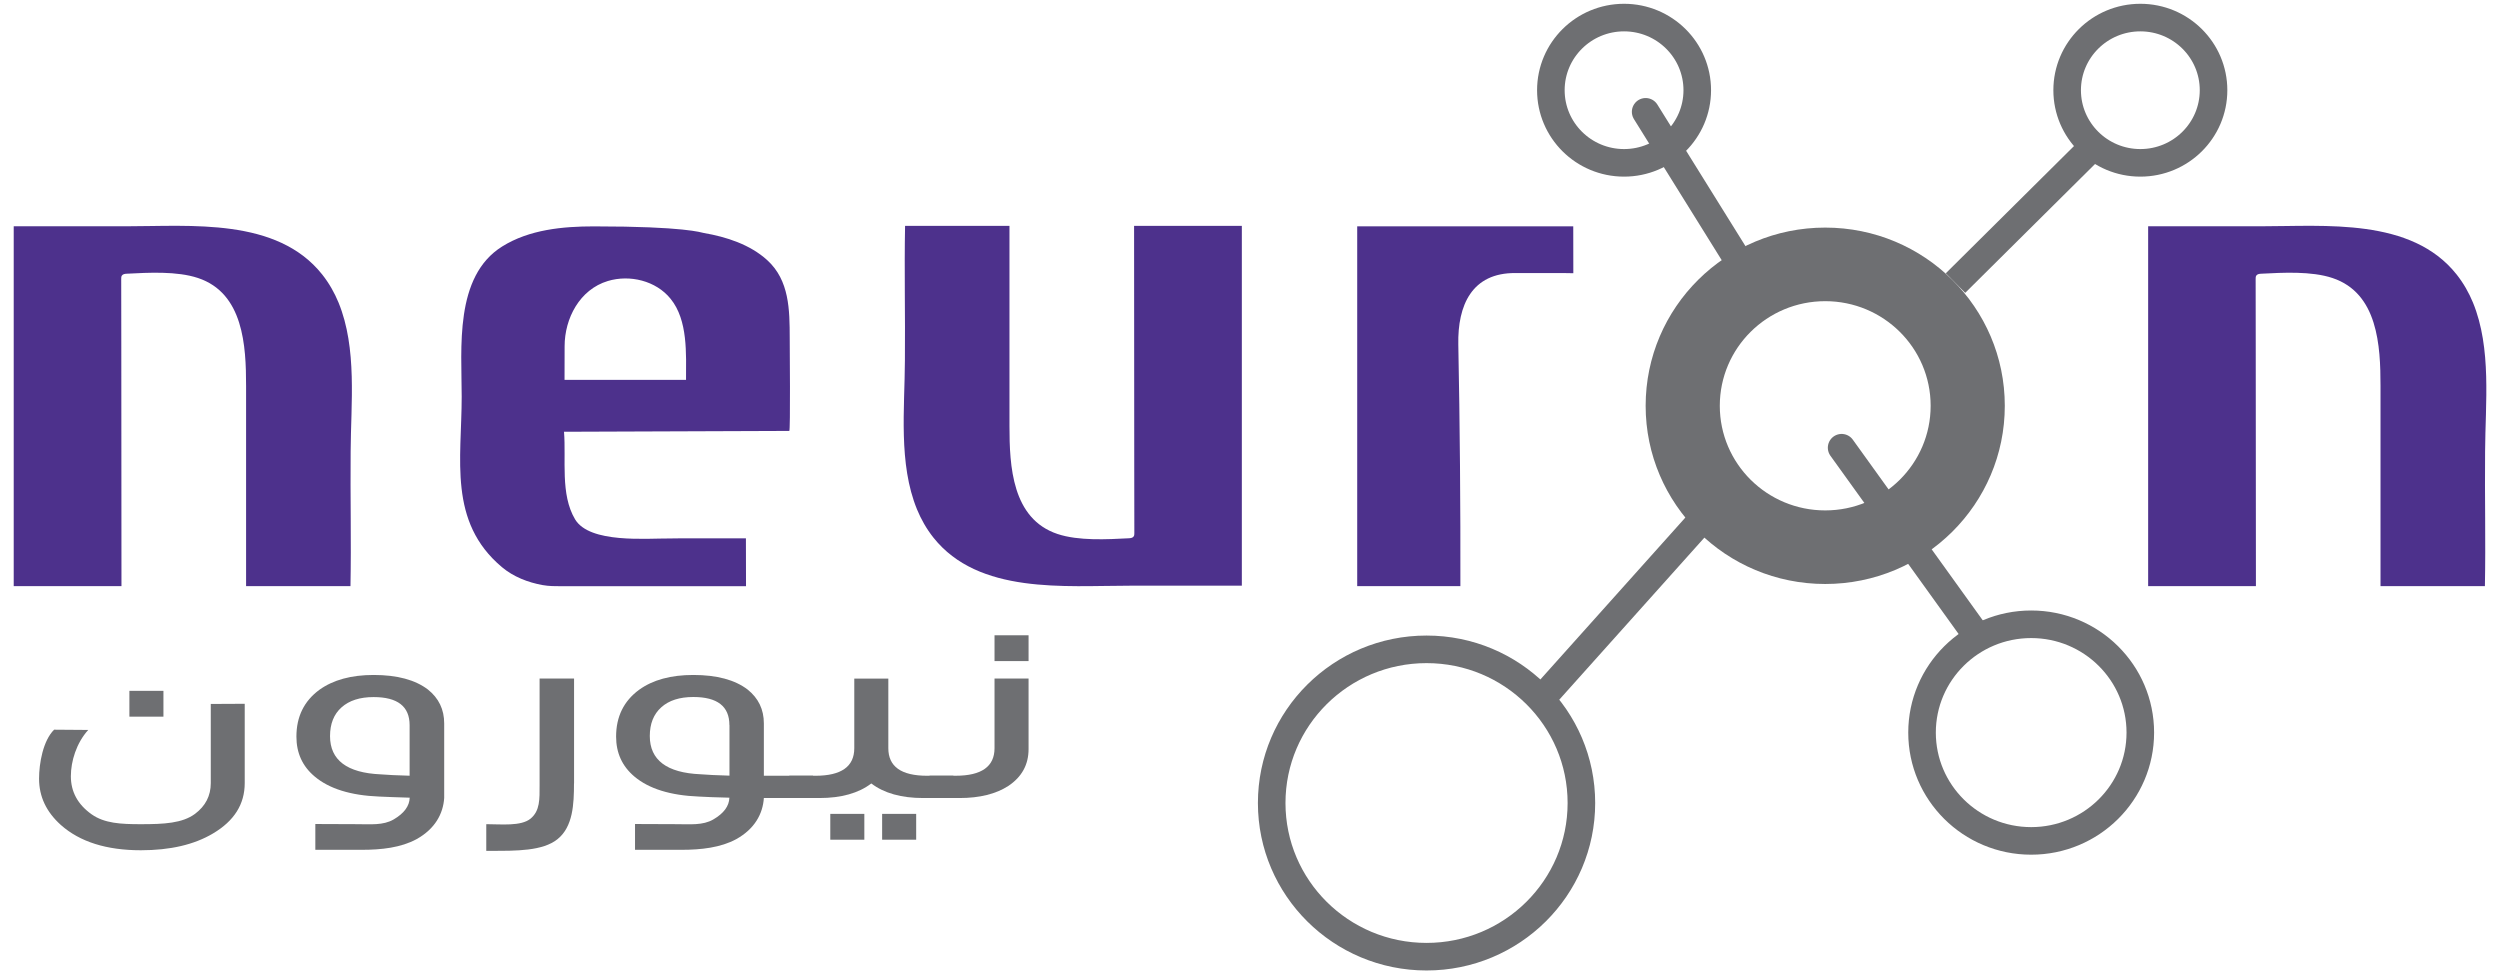 <?xml version="1.0" encoding="UTF-8"?> <svg xmlns="http://www.w3.org/2000/svg" width="136" height="53" viewBox="0 0 136 53" fill="none"><g id="logo 1" clip-path="url(#clip0_514_3907)"><g id="color"><g id="Group"><g id="Group_2"><path id="Vector" d="M99.292 12.381C93.895 12.381 89.523 16.719 89.523 22.075C89.523 27.43 93.895 31.769 99.292 31.769C104.689 31.769 109.061 27.43 109.061 22.075C109.061 16.719 104.689 12.381 99.292 12.381ZM99.292 27.766C96.124 27.766 93.557 25.219 93.557 22.075C93.557 18.931 96.124 16.384 99.292 16.384C102.461 16.384 105.027 18.931 105.027 22.075C105.027 25.219 102.461 27.766 99.292 27.766Z" fill="#6E6F72"></path><path id="Vector_2" d="M77.604 52.044C82.256 52.044 86.028 48.301 86.028 43.684C86.028 39.067 82.256 35.324 77.604 35.324C72.951 35.324 69.18 39.067 69.18 43.684C69.18 48.301 72.951 52.044 77.604 52.044Z" stroke="#6E6F72" stroke-width="1.5" stroke-miterlimit="10"></path><path id="Vector_3" d="M110.496 45.745C113.775 45.745 116.433 43.107 116.433 39.853C116.433 36.599 113.775 33.961 110.496 33.961C107.217 33.961 104.559 36.599 104.559 39.853C104.559 43.107 107.217 45.745 110.496 45.745Z" stroke="#6E6F72" stroke-width="1.5" stroke-miterlimit="10"></path><path id="Vector_4" d="M88.349 8.859C90.548 8.859 92.331 7.09 92.331 4.907C92.331 2.725 90.548 0.956 88.349 0.956C86.15 0.956 84.367 2.725 84.367 4.907C84.367 7.09 86.15 8.859 88.349 8.859Z" stroke="#6E6F72" stroke-width="1.5" stroke-miterlimit="10"></path><path id="Vector_5" d="M116.435 8.859C118.634 8.859 120.417 7.09 120.417 4.907C120.417 2.725 118.634 0.956 116.435 0.956C114.236 0.956 112.453 2.725 112.453 4.907C112.453 7.09 114.236 8.859 116.435 8.859Z" stroke="#6E6F72" stroke-width="1.5" stroke-miterlimit="10"></path><path id="Vector_6" d="M92.871 27.953L83.559 38.352" stroke="#6E6F72" stroke-width="1.5" stroke-miterlimit="10"></path><path id="Vector_7" d="M100.184 24.356L107.583 34.643" stroke="#6E6F72" stroke-width="1.5" stroke-miterlimit="10" stroke-linecap="round"></path><path id="Vector_8" d="M106.379 15.399L113.811 8.023" stroke="#6E6F72" stroke-width="1.5" stroke-miterlimit="10"></path><path id="Vector_9" d="M94.507 14.093L89.523 6.083" stroke="#6E6F72" stroke-width="1.5" stroke-miterlimit="10" stroke-linecap="round"></path><path id="Vector_10" d="M134.53 16.462C134.309 15.926 134.018 15.408 133.637 14.928C131.179 11.835 126.501 12.31 122.971 12.31C120.945 12.31 116.869 12.31 116.859 12.31V31.885H122.722C122.717 27.481 122.717 23.096 122.712 18.692C122.712 17.517 122.712 16.346 122.707 15.17C122.707 15.11 122.707 15.04 122.745 14.988C122.801 14.909 122.91 14.895 123.008 14.89C124.188 14.83 125.74 14.741 126.887 15.124C129.359 15.949 129.5 18.809 129.5 20.997V31.885H135.179C135.226 29.427 135.165 27.015 135.189 24.556C135.203 21.967 135.551 18.949 134.53 16.462Z" fill="#4D318C"></path><path id="Vector_11" d="M18.417 16.462C18.196 15.926 17.905 15.408 17.524 14.928C15.065 11.835 10.388 12.31 6.857 12.31C4.831 12.31 0.755 12.31 0.746 12.31V31.885H6.608C6.604 27.481 6.604 23.096 6.599 18.692C6.599 17.517 6.599 16.346 6.594 15.17C6.594 15.11 6.594 15.04 6.632 14.988C6.688 14.909 6.796 14.895 6.895 14.89C8.075 14.83 9.626 14.741 10.773 15.124C13.246 15.949 13.387 18.809 13.387 20.997V31.885H19.066C19.113 29.427 19.052 27.015 19.075 24.556C19.089 21.967 19.437 18.949 18.417 16.462Z" fill="#4D318C"></path><path id="Vector_12" d="M49.885 27.71C50.106 28.246 50.397 28.764 50.778 29.245C53.236 32.338 57.914 31.862 61.444 31.862C63.471 31.862 67.546 31.862 67.556 31.862V12.287H61.694C61.698 16.691 61.698 21.076 61.703 25.48C61.703 26.656 61.703 27.826 61.708 29.002C61.708 29.063 61.708 29.133 61.67 29.184C61.614 29.263 61.506 29.277 61.407 29.282C60.227 29.343 58.675 29.431 57.529 29.049C55.056 28.223 54.915 25.363 54.915 23.175V12.287H49.236C49.189 14.746 49.25 17.157 49.227 19.616C49.217 22.205 48.865 25.219 49.885 27.71Z" fill="#4D318C"></path><path id="Vector_13" d="M73.832 12.311V31.886H79.445C79.454 27.58 79.417 23.036 79.332 18.74C79.29 16.608 80.066 14.835 82.44 14.854C82.628 14.854 85.589 14.849 85.589 14.863L85.585 12.311C85.58 12.306 73.837 12.306 73.832 12.311Z" fill="#4D318C"></path><path id="Vector_14" d="M42.961 18.385C42.957 16.859 42.947 15.25 41.734 14.149C40.799 13.3 39.511 12.885 38.289 12.675C38.143 12.651 37.273 12.315 32.309 12.315C30.612 12.315 28.793 12.488 27.321 13.407C24.703 15.04 25.116 18.954 25.116 21.576C25.116 24.986 24.369 28.382 27.302 30.85C27.928 31.377 28.722 31.685 29.521 31.829C29.864 31.89 30.198 31.89 30.541 31.89C30.861 31.89 31.185 31.89 31.505 31.89C31.928 31.89 32.351 31.89 32.774 31.89C33.263 31.89 33.748 31.89 34.236 31.89C34.749 31.89 35.261 31.89 35.774 31.89C36.272 31.89 36.775 31.89 37.273 31.89C37.72 31.89 38.171 31.89 38.618 31.89C38.975 31.89 39.332 31.89 39.694 31.89C39.925 31.89 40.155 31.89 40.385 31.89C40.451 31.89 40.517 31.89 40.583 31.89L40.578 29.287H36.892C36.756 29.287 36.62 29.292 36.483 29.292C35.167 29.282 32.079 29.576 31.284 28.251C30.471 26.889 30.805 24.995 30.682 23.488L42.938 23.442C43.004 23.437 42.961 18.749 42.961 18.385ZM37.32 20.666H30.711C30.711 20.055 30.715 19.448 30.715 18.837C30.715 17.321 31.533 15.749 33.066 15.287C34.255 14.928 35.684 15.268 36.479 16.253C37.433 17.424 37.32 19.252 37.32 20.666Z" fill="#4D318C"></path><path id="Vector_15" d="M31.225 42.62C31.225 43.739 31.173 44.975 30.327 45.652C29.523 46.3 28.08 46.286 26.745 46.286C25.884 46.286 27.295 46.286 26.453 46.286V44.835C27.248 44.835 28.348 44.961 28.865 44.532C29.382 44.103 29.354 43.464 29.354 42.708V36.914H31.229V42.62H31.225Z" fill="#6E6F72"></path><path id="Vector_16" d="M44.229 42.199V43.412H41.554C41.498 44.27 41.056 45.092 40.05 45.651C39.204 46.109 38.151 46.23 37.07 46.23C36.176 46.23 35.344 46.23 34.545 46.23V44.826C35.401 44.826 36.035 44.835 36.783 44.835C37.544 44.835 38.235 44.91 38.804 44.578C39.373 44.247 39.664 43.855 39.679 43.394C38.931 43.375 38.377 43.356 38.019 43.333C36.468 43.272 35.297 42.908 34.508 42.241C33.845 41.681 33.516 40.958 33.516 40.072C33.516 38.985 33.934 38.136 34.766 37.525C35.514 36.984 36.496 36.718 37.718 36.718C38.997 36.718 39.98 36.984 40.67 37.511C41.258 37.982 41.554 38.593 41.554 39.353V42.199H44.229ZM39.679 39.442C39.679 38.425 39.025 37.917 37.718 37.917C36.971 37.917 36.388 38.103 35.974 38.477C35.556 38.85 35.349 39.372 35.349 40.039C35.349 41.346 36.27 42.041 38.108 42.12C38.452 42.148 38.978 42.176 39.683 42.195V39.442H39.679Z" fill="#6E6F72"></path><path id="Vector_17" d="M11.466 38.295V42.601C11.466 43.292 11.179 43.847 10.606 44.276C9.915 44.785 8.927 44.836 7.663 44.836C6.572 44.836 5.684 44.794 4.979 44.295C4.226 43.758 3.855 43.068 3.855 42.228C3.855 41.412 4.156 40.418 4.8 39.709L2.943 39.695C2.341 40.292 2.125 41.524 2.125 42.363C2.125 43.334 2.52 44.169 3.31 44.878C4.344 45.797 5.796 46.254 7.663 46.254C9.256 46.254 10.563 45.951 11.588 45.34C12.74 44.659 13.313 43.749 13.313 42.601V38.286L11.466 38.295Z" fill="#6E6F72"></path><path id="Vector_18" d="M50.436 42.201C49.025 42.201 48.325 41.701 48.325 40.703V36.915H46.473V40.703C46.473 41.701 45.767 42.201 44.362 42.201H42.938V43.413H44.574C45.767 43.413 46.708 43.148 47.399 42.62C48.09 43.148 49.03 43.413 50.224 43.413H51.865V42.201H50.436Z" fill="#6E6F72"></path><path id="Vector_19" d="M54.102 40.702C54.102 41.7 53.396 42.2 51.991 42.2H50.566V43.413H52.202C53.293 43.413 54.177 43.193 54.854 42.755C55.587 42.265 55.954 41.598 55.954 40.749V36.914H54.102V40.702Z" fill="#6E6F72"></path><path id="Vector_20" d="M55.954 34.559H54.102V35.963H55.954V34.559Z" fill="#6E6F72"></path><path id="Vector_21" d="M49.84 44.275H47.988V45.68H49.84V44.275Z" fill="#6E6F72"></path><path id="Vector_22" d="M47.02 44.275H45.168V45.68H47.02V44.275Z" fill="#6E6F72"></path><path id="Vector_23" d="M24.164 42.199V41.159V39.353C24.164 38.593 23.868 37.982 23.28 37.511C22.589 36.984 21.606 36.718 20.328 36.718C19.105 36.718 18.123 36.988 17.375 37.525C16.543 38.136 16.125 38.985 16.125 40.072C16.125 40.963 16.454 41.686 17.117 42.241C17.907 42.908 19.077 43.272 20.629 43.333C20.986 43.352 21.541 43.37 22.288 43.394C22.274 43.851 21.982 44.247 21.414 44.578C20.845 44.91 20.154 44.835 19.392 44.835C18.645 44.835 18.015 44.826 17.154 44.826V46.23C17.954 46.23 18.786 46.23 19.679 46.23C20.756 46.23 21.808 46.113 22.659 45.651C23.665 45.092 24.107 44.27 24.164 43.412V42.199ZM22.288 42.199C21.583 42.181 21.061 42.153 20.713 42.125C18.875 42.045 17.954 41.35 17.954 40.044C17.954 39.377 18.16 38.854 18.579 38.481C18.997 38.108 19.576 37.921 20.323 37.921C21.63 37.921 22.283 38.43 22.283 39.447V42.199H22.288Z" fill="#6E6F72"></path></g><path id="Vector_24" d="M8.891 37.582H7.039V38.986H8.891V37.582Z" fill="#6E6F72"></path></g></g></g><defs><clipPath id="clip0_514_3907"><rect width="136" height="53" fill="white"></rect></clipPath></defs></svg> 
